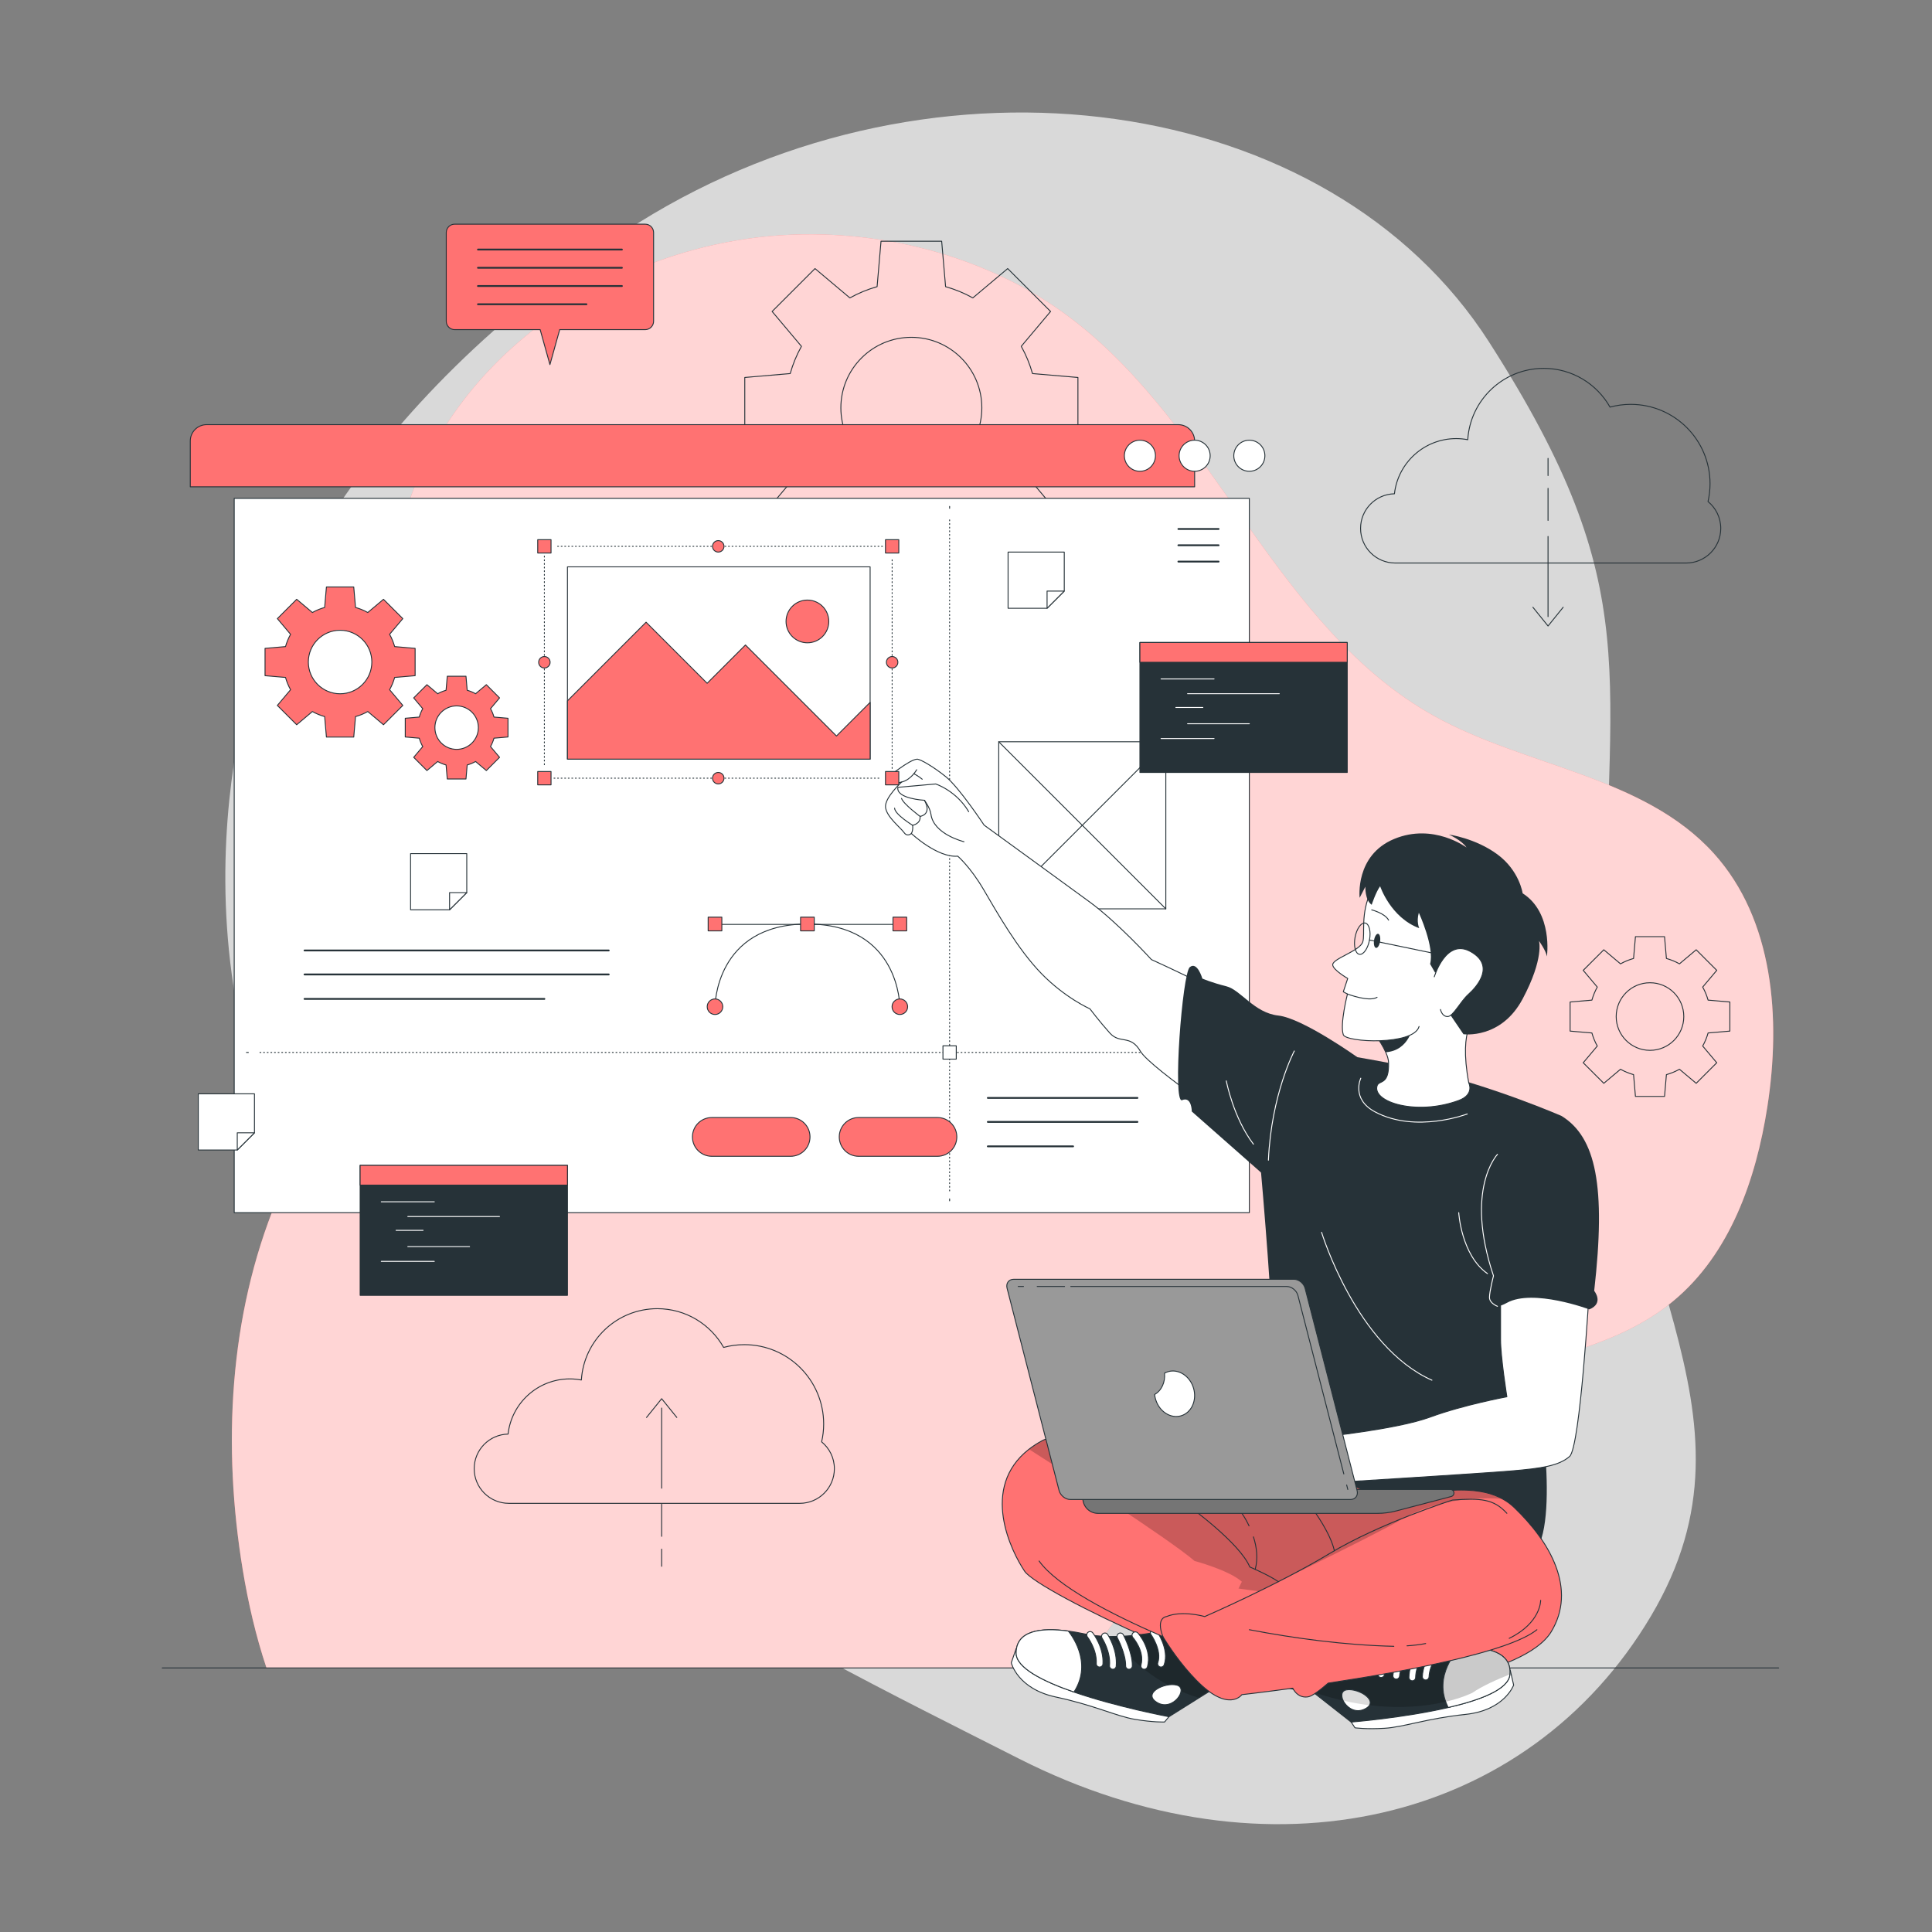 <?xml version="1.0" encoding="UTF-8"?>
<svg xmlns="http://www.w3.org/2000/svg" width="2122" height="2122" viewBox="0 0 2122 2122" fill="none">
  <rect x="0" y="0" width="2122" height="2122" fill="#808080" stroke="none"/>
  <path opacity="0.7" d="M288.299 709.113C288.299 709.113 169.989 1014.63 336.243 1322.38C502.498 1630.14 845.01 1792.63 1119.13 1931.6C1393.25 2070.58 1677.9 2002.9 1813.17 1775.26C1948.44 1547.63 1762.9 1385.12 1762.68 1060.49C1762.46 735.871 1811.26 649.922 1635.51 375.666C1459.77 101.406 1028.37 40.708 702.259 244.119C376.15 447.53 288.299 709.113 288.299 709.113Z" fill="white"></path>
  <path d="M292.713 1831.97H1189.1C1192.74 1826.19 1196.4 1820.44 1200.12 1814.78C1296.55 1668 1450.92 1563.35 1619.54 1514.27C1695.08 1492.28 1776.92 1479.19 1837.62 1429.14C1900.07 1377.64 1928.76 1295.47 1941.18 1215.48C1956.22 1118.62 1948.08 1010.05 1882.34 937.347C1805.13 851.966 1675.79 842.408 1575.2 786.439C1402.09 690.117 1334.97 470.727 1177.48 350.542C1078.04 274.65 943.674 245.231 823.514 261.867C652.952 285.481 492.461 399.797 444.283 567.274C430.914 613.75 425.563 664.148 429.684 717.558C437.391 817.505 458.891 918.737 438.613 1016.9C416.26 1125.09 345.865 1216.44 303.807 1318.6C251.444 1445.78 244.234 1588.54 266.625 1724.24C272.613 1760.53 280.982 1796.93 292.713 1831.97Z" fill="#FF7272"></path>
  <path opacity="0.7" d="M292.713 1831.97H1189.1C1192.74 1826.19 1196.4 1820.44 1200.12 1814.78C1296.55 1668 1450.92 1563.35 1619.54 1514.27C1695.08 1492.28 1776.92 1479.19 1837.62 1429.14C1900.07 1377.64 1928.76 1295.47 1941.18 1215.48C1956.22 1118.62 1948.08 1010.05 1882.34 937.347C1805.13 851.966 1675.79 842.408 1575.2 786.439C1402.09 690.117 1334.97 470.727 1177.48 350.542C1078.04 274.65 943.674 245.231 823.514 261.867C652.952 285.481 492.461 399.797 444.283 567.274C430.914 613.75 425.563 664.148 429.684 717.558C437.391 817.505 458.891 918.737 438.613 1016.9C416.26 1125.09 345.865 1216.44 303.807 1318.6C251.444 1445.78 244.234 1588.54 266.625 1724.24C272.613 1760.53 280.982 1796.93 292.713 1831.97Z" fill="white"></path>
  <path d="M178.214 1831.97H1953.55" stroke="#263238" stroke-miterlimit="10" stroke-linecap="round" stroke-linejoin="round"></path>
  <path d="M1183.93 481.223V414.596L1134.02 410.297C1131.05 399.768 1126.92 389.739 1121.68 380.39L1153.89 342.096L1106.78 294.988L1068.49 327.204C1059.14 321.963 1049.11 317.837 1038.58 314.862L1034.28 264.957H967.658L963.359 314.862C952.829 317.833 942.801 321.963 933.451 327.204L895.158 294.988L848.049 342.096L880.265 380.39C875.024 389.739 870.899 399.768 867.924 410.297L818.019 414.596V481.223L867.924 485.522C870.895 496.051 875.024 506.08 880.265 515.43L848.049 553.723L895.158 600.832L933.451 568.615C942.801 573.857 952.829 577.982 963.359 580.957L967.658 630.862H1034.28L1038.58 580.957C1049.11 577.986 1059.14 573.857 1068.49 568.615L1106.78 600.832L1153.89 553.723L1121.68 515.43C1126.92 506.08 1131.04 496.051 1134.02 485.522L1183.93 481.223ZM1000.97 525.331C958.215 525.331 923.554 490.67 923.554 447.912C923.554 405.153 958.215 370.493 1000.97 370.493C1043.73 370.493 1078.39 405.153 1078.39 447.912C1078.39 490.666 1043.73 525.331 1000.97 525.331Z" stroke="#263238" stroke-miterlimit="10" stroke-linecap="round" stroke-linejoin="round"></path>
  <path d="M1899.99 1132.49V1100.54L1876.06 1098.47C1874.63 1093.42 1872.65 1088.62 1870.14 1084.13L1885.59 1065.77L1863 1043.18L1844.63 1058.63C1840.15 1056.12 1835.34 1054.14 1830.29 1052.72L1828.23 1028.78H1796.28L1794.22 1052.72C1789.17 1054.14 1784.36 1056.12 1779.88 1058.63L1761.52 1043.18L1738.92 1065.77L1754.37 1084.13C1751.86 1088.62 1749.88 1093.43 1748.46 1098.48L1724.52 1100.54V1132.49L1748.46 1134.56C1749.88 1139.61 1751.86 1144.42 1754.37 1148.9L1738.92 1167.26L1761.52 1189.85L1779.88 1174.4C1784.36 1176.92 1789.17 1178.9 1794.22 1180.32L1796.28 1204.25H1828.23L1830.29 1180.32C1835.34 1178.89 1840.15 1176.92 1844.63 1174.4L1863 1189.85L1885.59 1167.26L1870.14 1148.9C1872.65 1144.42 1874.63 1139.6 1876.06 1134.56L1899.99 1132.49ZM1812.26 1153.64C1791.75 1153.64 1775.13 1137.02 1775.13 1116.52C1775.13 1096.01 1791.75 1079.39 1812.26 1079.39C1832.76 1079.39 1849.38 1096.01 1849.38 1116.52C1849.38 1137.02 1832.76 1153.64 1812.26 1153.64Z" stroke="#263238" stroke-miterlimit="10" stroke-linecap="round" stroke-linejoin="round"></path>
  <path d="M1875.97 550.867C1877.42 544.56 1878.21 538.008 1878.21 531.26C1878.21 483.137 1839.2 444.122 1791.08 444.122C1783.21 444.122 1775.59 445.183 1768.34 447.139C1753.99 421.748 1726.76 404.593 1695.52 404.593C1651.11 404.593 1614.81 439.22 1612.1 482.942C1607.99 482.174 1603.78 481.728 1599.45 481.728C1564.33 481.728 1535.42 508.24 1531.58 542.341C1510.96 542.786 1494.37 559.614 1494.37 580.346C1494.37 601.358 1511.4 618.393 1532.42 618.393H1851.93C1872.95 618.393 1889.98 601.358 1889.98 580.346C1889.98 568.454 1884.51 557.844 1875.97 550.867Z" stroke="#263238" stroke-miterlimit="10" stroke-linecap="round" stroke-linejoin="round"></path>
  <path d="M1700.28 589.207V677.262" stroke="#263238" stroke-miterlimit="10" stroke-linecap="round" stroke-linejoin="round"></path>
  <path d="M1700.28 536.378V571.599" stroke="#263238" stroke-miterlimit="10" stroke-linecap="round" stroke-linejoin="round"></path>
  <path d="M1700.28 503.466V522.305" stroke="#263238" stroke-miterlimit="10" stroke-linecap="round" stroke-linejoin="round"></path>
  <path d="M1683.65 666.97L1700.28 687.553L1716.91 666.97" stroke="#263238" stroke-miterlimit="10" stroke-linecap="round" stroke-linejoin="round"></path>
  <path d="M902.423 1583.65C903.875 1577.34 904.664 1570.79 904.664 1564.04C904.664 1515.92 865.653 1476.9 817.526 1476.9C809.658 1476.9 802.036 1477.96 794.783 1479.92C780.434 1454.53 753.208 1437.38 721.964 1437.38C677.559 1437.38 641.256 1472 638.544 1515.72C634.44 1514.96 630.226 1514.51 625.901 1514.51C590.774 1514.51 561.872 1541.02 558.031 1575.12C537.405 1575.57 520.815 1592.4 520.815 1613.13C520.815 1634.14 537.851 1651.18 558.863 1651.18H878.381C899.393 1651.18 916.428 1634.14 916.428 1613.13C916.433 1601.24 910.971 1590.63 902.423 1583.65Z" stroke="#263238" stroke-miterlimit="10" stroke-linecap="round" stroke-linejoin="round"></path>
  <path d="M726.734 1634.59V1546.54" stroke="#263238" stroke-miterlimit="10" stroke-linecap="round" stroke-linejoin="round"></path>
  <path d="M726.734 1687.42V1652.2" stroke="#263238" stroke-miterlimit="10" stroke-linecap="round" stroke-linejoin="round"></path>
  <path d="M726.734 1720.34V1701.5" stroke="#263238" stroke-miterlimit="10" stroke-linecap="round" stroke-linejoin="round"></path>
  <path d="M743.362 1556.84L726.734 1536.25L710.106 1556.84" stroke="#263238" stroke-miterlimit="10" stroke-linecap="round" stroke-linejoin="round"></path>
  <path d="M1312.11 534.697H208.992V484.389C208.992 474.462 217.038 466.411 226.969 466.411H1294.13C1304.06 466.411 1312.11 474.458 1312.11 484.389V534.697Z" fill="#FF7272" stroke="#263238" stroke-miterlimit="10" stroke-linecap="round" stroke-linejoin="round"></path>
  <path d="M1372.2 547.344H257.25V1331.92H1372.2V547.344Z" fill="white" stroke="#263238" stroke-miterlimit="10" stroke-linecap="round" stroke-linejoin="round"></path>
  <path d="M1389.27 500.554C1389.27 509.985 1381.63 517.624 1372.2 517.624C1362.78 517.624 1355.13 509.98 1355.13 500.554C1355.13 491.124 1362.78 483.485 1372.2 483.485C1381.63 483.485 1389.27 491.128 1389.27 500.554Z" fill="white" stroke="#263238" stroke-miterlimit="10" stroke-linecap="round" stroke-linejoin="round"></path>
  <path d="M1329.18 500.554C1329.18 509.985 1321.54 517.624 1312.11 517.624C1302.68 517.624 1295.04 509.98 1295.04 500.554C1295.04 491.124 1302.68 483.485 1312.11 483.485C1321.54 483.485 1329.18 491.128 1329.18 500.554Z" fill="white" stroke="#263238" stroke-miterlimit="10" stroke-linecap="round" stroke-linejoin="round"></path>
  <path d="M1269.08 500.554C1269.08 509.985 1261.44 517.624 1252.01 517.624C1242.59 517.624 1234.94 509.98 1234.94 500.554C1234.94 491.124 1242.59 483.485 1252.01 483.485C1261.44 483.485 1269.08 491.128 1269.08 500.554Z" fill="white" stroke="#263238" stroke-miterlimit="10" stroke-linecap="round" stroke-linejoin="round"></path>
  <path d="M1338.43 580.991H1294.27" stroke="#263238" stroke-width="2" stroke-miterlimit="10" stroke-linecap="round" stroke-linejoin="round"></path>
  <path d="M1338.43 598.901H1294.27" stroke="#263238" stroke-width="2" stroke-miterlimit="10" stroke-linecap="round" stroke-linejoin="round"></path>
  <path d="M1338.43 616.806H1294.27" stroke="#263238" stroke-width="2" stroke-miterlimit="10" stroke-linecap="round" stroke-linejoin="round"></path>
  <path d="M334.482 1043.93H668.591" stroke="#263238" stroke-width="2" stroke-miterlimit="10" stroke-linecap="round" stroke-linejoin="round"></path>
  <path d="M334.482 1070.28H668.591" stroke="#263238" stroke-width="2" stroke-miterlimit="10" stroke-linecap="round" stroke-linejoin="round"></path>
  <path d="M334.482 1097.13H597.916" stroke="#263238" stroke-width="2" stroke-miterlimit="10" stroke-linecap="round" stroke-linejoin="round"></path>
  <path d="M1043 556.193V558.315" stroke="#263238" stroke-linecap="round" stroke-linejoin="round"></path>
  <path d="M1043 571.026V1310.46" stroke="#263238" stroke-linecap="round" stroke-linejoin="round" stroke-dasharray="1 3"></path>
  <path d="M1043 1316.81V1318.93" stroke="#263238" stroke-linecap="round" stroke-linejoin="round"></path>
  <path d="M270.683 1155.97H272.805" stroke="#263238" stroke-linecap="round" stroke-linejoin="round"></path>
  <path d="M285.516 1155.97H1346.66" stroke="#263238" stroke-linecap="round" stroke-linejoin="round" stroke-dasharray="1 2.99"></path>
  <path d="M1353.01 1155.97H1355.13" stroke="#263238" stroke-linecap="round" stroke-linejoin="round"></path>
  <path d="M1050.31 1148.66H1035.69V1163.28H1050.31V1148.66Z" fill="white" stroke="#263238" stroke-miterlimit="10" stroke-linecap="round" stroke-linejoin="round"></path>
  <path d="M708.634 246.211H499.387C494.286 246.211 490.152 250.345 490.152 255.446V352.825C490.152 357.926 494.286 362.06 499.387 362.06H593.29L604.01 400.443L614.731 362.06H708.634C713.735 362.06 717.868 357.926 717.868 352.825V255.446C717.868 250.349 713.735 246.211 708.634 246.211Z" fill="#FF7272" stroke="#263238" stroke-miterlimit="10" stroke-linecap="round" stroke-linejoin="round"></path>
  <path d="M524.97 274.094H683.055" stroke="#263238" stroke-width="2" stroke-miterlimit="10" stroke-linecap="round" stroke-linejoin="round"></path>
  <path d="M524.97 294.122H683.055" stroke="#263238" stroke-width="2" stroke-miterlimit="10" stroke-linecap="round" stroke-linejoin="round"></path>
  <path d="M524.97 314.149H683.055" stroke="#263238" stroke-width="2" stroke-miterlimit="10" stroke-linecap="round" stroke-linejoin="round"></path>
  <path d="M524.97 334.181H644.112" stroke="#263238" stroke-width="2" stroke-miterlimit="10" stroke-linecap="round" stroke-linejoin="round"></path>
  <path d="M623.261 1279.96H395.549V1422.69H623.261V1279.96Z" fill="#263238" stroke="#263238" stroke-miterlimit="10" stroke-linecap="round" stroke-linejoin="round"></path>
  <path d="M623.261 1279.96H395.549V1301.66H623.261V1279.96Z" fill="#FF7272" stroke="#263238" stroke-miterlimit="10" stroke-linecap="round" stroke-linejoin="round"></path>
  <path d="M418.79 1319.96H476.992" stroke="white" stroke-miterlimit="10" stroke-linecap="round" stroke-linejoin="round"></path>
  <path d="M447.891 1336.19H548.626" stroke="white" stroke-miterlimit="10" stroke-linecap="round" stroke-linejoin="round"></path>
  <path d="M435.019 1351.33H464.68" stroke="white" stroke-miterlimit="10" stroke-linecap="round" stroke-linejoin="round"></path>
  <path d="M447.891 1369.2H515.739" stroke="white" stroke-miterlimit="10" stroke-linecap="round" stroke-linejoin="round"></path>
  <path d="M418.79 1385.43H476.992" stroke="white" stroke-miterlimit="10" stroke-linecap="round" stroke-linejoin="round"></path>
  <path d="M984.574 1015.31H789.07" stroke="#263238" stroke-miterlimit="10" stroke-linecap="round" stroke-linejoin="round"></path>
  <path d="M988.335 1105.71C988.335 1105.71 988.335 1014.88 886.822 1014.88C785.31 1014.88 785.31 1105.71 785.31 1105.71" stroke="#263238" stroke-miterlimit="10" stroke-linecap="round" stroke-linejoin="round"></path>
  <path d="M988.334 1114.27C993.057 1114.27 996.886 1110.44 996.886 1105.71C996.886 1100.99 993.057 1097.16 988.334 1097.16C983.611 1097.16 979.783 1100.99 979.783 1105.71C979.783 1110.44 983.611 1114.27 988.334 1114.27Z" fill="#FF7272" stroke="#263238" stroke-miterlimit="10" stroke-linecap="round" stroke-linejoin="round"></path>
  <path d="M776.758 1105.71C776.758 1100.99 780.586 1097.16 785.31 1097.16C790.034 1097.16 793.862 1100.99 793.862 1105.71C793.862 1110.44 790.034 1114.27 785.31 1114.27C780.586 1114.27 776.758 1110.44 776.758 1105.71Z" fill="#FF7272" stroke="#263238" stroke-miterlimit="10" stroke-linecap="round" stroke-linejoin="round"></path>
  <path d="M980.815 1022.39H995.852V1007.36H980.815V1022.39Z" fill="#FF7272" stroke="#263238" stroke-miterlimit="10" stroke-linecap="round" stroke-linejoin="round"></path>
  <path d="M879.301 1022.39H894.341V1007.36H879.301V1022.39Z" fill="#FF7272" stroke="#263238" stroke-miterlimit="10" stroke-linecap="round" stroke-linejoin="round"></path>
  <path d="M777.795 1022.39H792.832V1007.36H777.795V1022.39Z" fill="#FF7272" stroke="#263238" stroke-miterlimit="10" stroke-linecap="round" stroke-linejoin="round"></path>
  <path d="M455.95 742.127V712.113L433.465 710.178C432.128 705.433 430.265 700.918 427.906 696.708L442.42 679.456L421.196 658.232L403.944 672.746C399.734 670.386 395.214 668.528 390.473 667.187L388.534 644.702H358.52L356.581 667.187C351.836 668.523 347.321 670.382 343.11 672.746L325.859 658.232L304.634 679.456L319.149 696.708C316.789 700.918 314.93 705.438 313.589 710.182L291.104 712.118V742.131L313.589 744.071C314.926 748.816 316.789 753.331 319.149 757.546L304.634 774.797L325.859 796.022L343.11 781.507C347.321 783.867 351.84 785.726 356.581 787.067L358.52 809.551H388.534L390.473 787.067C395.218 785.73 399.734 783.867 403.948 781.507L421.2 796.022L442.424 774.797L427.91 757.546C430.269 753.335 432.128 748.816 433.469 744.075L455.95 742.127ZM373.531 761.997C354.268 761.997 338.654 746.384 338.654 727.12C338.654 707.857 354.268 692.243 373.531 692.243C392.795 692.243 408.409 707.857 408.409 727.12C408.409 746.384 392.791 761.997 373.531 761.997Z" fill="#FF7272" stroke="#263238" stroke-miterlimit="10" stroke-linecap="round" stroke-linejoin="round"></path>
  <path d="M557.955 809.45V788.904L542.566 787.576C541.649 784.329 540.376 781.236 538.759 778.354L548.694 766.547L534.167 752.02L522.36 761.955C519.479 760.338 516.385 759.065 513.138 758.148L511.81 742.76H491.264L489.936 758.148C486.689 759.065 483.596 760.338 480.714 761.955L468.903 752.02L454.376 766.547L464.311 778.354C462.694 781.236 461.421 784.329 460.504 787.576L445.115 788.904V809.45L460.504 810.778C461.421 814.025 462.694 817.119 464.311 820L454.376 831.807L468.903 846.334L480.71 836.399C483.591 838.016 486.685 839.289 489.932 840.206L491.26 855.595H511.805L513.134 840.206C516.38 839.289 519.474 838.016 522.356 836.399L534.163 846.334L548.69 831.807L538.755 819.996C540.372 817.114 541.645 814.02 542.562 810.774L557.955 809.45ZM501.539 823.052C488.353 823.052 477.667 812.361 477.667 799.179C477.667 785.993 488.357 775.307 501.539 775.307C514.725 775.307 525.412 785.997 525.412 799.179C525.412 812.365 514.725 823.052 501.539 823.052Z" fill="#FF7272" stroke="#263238" stroke-miterlimit="10" stroke-linecap="round" stroke-linejoin="round"></path>
  <path d="M1084.96 1205.88H1249.31" stroke="#263238" stroke-width="2" stroke-miterlimit="10" stroke-linecap="round" stroke-linejoin="round"></path>
  <path d="M1084.96 1232.23H1249.31" stroke="#263238" stroke-width="2" stroke-miterlimit="10" stroke-linecap="round" stroke-linejoin="round"></path>
  <path d="M1084.96 1259.09H1178.63" stroke="#263238" stroke-width="2" stroke-miterlimit="10" stroke-linecap="round" stroke-linejoin="round"></path>
  <path d="M868.374 1270.01H781.843C770.083 1270.01 760.546 1260.48 760.546 1248.72C760.546 1236.96 770.078 1227.42 781.843 1227.42H868.374C880.134 1227.42 889.67 1236.95 889.67 1248.72C889.67 1260.48 880.134 1270.01 868.374 1270.01Z" fill="#FF7272" stroke="#263238" stroke-miterlimit="10" stroke-linecap="round" stroke-linejoin="round"></path>
  <path d="M1029.62 1270.01H943.089C931.329 1270.01 921.793 1260.48 921.793 1248.72C921.793 1236.96 931.329 1227.42 943.089 1227.42H1029.62C1041.38 1227.42 1050.92 1236.95 1050.92 1248.72C1050.91 1260.48 1041.38 1270.01 1029.62 1270.01Z" fill="#FF7272" stroke="#263238" stroke-miterlimit="10" stroke-linecap="round" stroke-linejoin="round"></path>
  <path d="M1280.47 814.704H1096.96V998.218H1280.47V814.704Z" fill="white" stroke="#263238" stroke-miterlimit="10" stroke-linecap="round" stroke-linejoin="round"></path>
  <path d="M1096.96 814.704L1280.47 998.218" stroke="#263238" stroke-miterlimit="10" stroke-linecap="round" stroke-linejoin="round"></path>
  <path d="M1280.47 814.704L1096.96 998.218" stroke="#263238" stroke-miterlimit="10" stroke-linecap="round" stroke-linejoin="round"></path>
  <path d="M1479.73 705.697H1252.01V848.418H1479.73V705.697Z" fill="#263238" stroke="#263238" stroke-miterlimit="10" stroke-linecap="round" stroke-linejoin="round"></path>
  <path d="M1479.73 705.697H1252.01V727.396H1479.73V705.697Z" fill="#FF7272" stroke="#263238" stroke-miterlimit="10" stroke-linecap="round" stroke-linejoin="round"></path>
  <path d="M1275.25 745.684H1333.46" stroke="white" stroke-miterlimit="10" stroke-linecap="round" stroke-linejoin="round"></path>
  <path d="M1304.36 761.913H1405.09" stroke="white" stroke-miterlimit="10" stroke-linecap="round" stroke-linejoin="round"></path>
  <path d="M1291.48 777.055H1321.14" stroke="white" stroke-miterlimit="10" stroke-linecap="round" stroke-linejoin="round"></path>
  <path d="M1304.36 794.935H1372.2" stroke="white" stroke-miterlimit="10" stroke-linecap="round" stroke-linejoin="round"></path>
  <path d="M1275.25 811.164H1333.46" stroke="white" stroke-miterlimit="10" stroke-linecap="round" stroke-linejoin="round"></path>
  <path d="M1168.93 606.383V649.205L1150.04 668.091H1107.22V606.383H1168.93Z" fill="white" stroke="#263238" stroke-miterlimit="10" stroke-linecap="round" stroke-linejoin="round"></path>
  <path d="M1168.93 649.205L1150.04 668.091V649.205H1168.93Z" fill="white" stroke="#263238" stroke-miterlimit="10" stroke-linecap="round" stroke-linejoin="round"></path>
  <path d="M512.667 937.563V980.385L493.781 999.271H450.959V937.563H512.667Z" fill="white" stroke="#263238" stroke-miterlimit="10" stroke-linecap="round" stroke-linejoin="round"></path>
  <path d="M512.667 980.385L493.781 999.271V980.385H512.667Z" fill="white" stroke="#263238" stroke-miterlimit="10" stroke-linecap="round" stroke-linejoin="round"></path>
  <path d="M279.489 1201.38V1244.2L260.603 1263.09H217.781V1201.38H279.489Z" fill="white" stroke="#263238" stroke-miterlimit="10" stroke-linecap="round" stroke-linejoin="round"></path>
  <path d="M279.489 1244.2L260.603 1263.09V1244.2H279.489Z" fill="white" stroke="#263238" stroke-miterlimit="10" stroke-linecap="round" stroke-linejoin="round"></path>
  <path d="M1051.95 940.364C1029.52 942.283 1000.97 915.456 1000.97 915.456C1000.97 915.456 996.606 919.679 992.96 914.434C989.314 909.188 973.489 897.025 972.597 886.487C971.706 875.953 990.401 858.888 990.401 858.888C975.98 862.822 974.46 854.373 974.46 854.373C974.46 854.373 998.698 834.358 1007.17 833.823C1010.5 833.611 1024.95 841.916 1038.91 853.142C1053.5 864.885 1080.9 906.272 1080.9 906.272C1080.9 906.272 1173.65 973.62 1197.09 990.864C1228.01 1013.62 1264.67 1053.96 1264.67 1053.96C1264.67 1053.96 1387.83 1109.46 1421.6 1139.97L1375.71 1248.72C1375.71 1248.72 1263.78 1173.73 1252.59 1154.69C1241.4 1135.67 1230.2 1147.12 1219.01 1134.68C1207.82 1122.24 1197.09 1108.03 1197.09 1108.03C1197.09 1108.03 1170 1096.17 1143.82 1069.3C1117.64 1042.44 1094.6 1001.35 1080.14 976.727C1065.66 952.103 1051.95 940.364 1051.95 940.364Z" fill="white" stroke="#263238" stroke-miterlimit="10" stroke-linecap="round" stroke-linejoin="round"></path>
  <path d="M1058.79 924.496C1058.79 924.496 1025.41 916.411 1022.51 894.376C1021.57 887.217 1015.35 878.975 1015.35 878.975C1015.35 878.975 984.171 877.434 986.153 864.745L1027.72 861.074C1027.72 861.074 1050.51 868.522 1063.95 891.529" fill="white"></path>
  <path d="M1058.79 924.496C1058.79 924.496 1025.41 916.411 1022.51 894.376C1021.57 887.217 1015.35 878.975 1015.35 878.975C1015.35 878.975 984.171 877.434 986.153 864.745L1027.72 861.074C1027.72 861.074 1050.51 868.522 1063.95 891.529" stroke="#263238" stroke-miterlimit="10" stroke-linecap="round" stroke-linejoin="round"></path>
  <path d="M1000.97 915.456C1000.97 915.456 1003.07 912.532 1002.38 906.459C1002.38 906.459 1011.54 904.8 1010.52 896.677C1010.52 896.677 1024.12 895.004 1015.34 878.975" stroke="#263238" stroke-miterlimit="10" stroke-linecap="round" stroke-linejoin="round"></path>
  <path d="M1010.52 896.677C1010.52 896.677 992.264 883.117 990.189 876.946" stroke="#263238" stroke-miterlimit="10" stroke-linecap="round" stroke-linejoin="round"></path>
  <path d="M1002.38 906.459C1002.38 906.459 982.91 894.61 982.566 887.654" stroke="#263238" stroke-miterlimit="10" stroke-linecap="round" stroke-linejoin="round"></path>
  <path d="M1006.83 845.43C1006.83 845.43 1000.64 856.562 990.397 858.888" stroke="#263238" stroke-miterlimit="10" stroke-linecap="round" stroke-linejoin="round"></path>
  <path d="M1003.75 849.793C1003.75 849.793 1008.7 852.289 1012.92 855.854" stroke="#263238" stroke-miterlimit="10" stroke-linecap="round" stroke-linejoin="round"></path>
  <path d="M1715.06 1225.67C1715.06 1225.67 1641.49 1193.65 1566.94 1176.19C1492.39 1158.72 1371.89 1143.16 1371.89 1143.16C1371.89 1143.16 1405.07 1481.83 1396.33 1502.21C1387.6 1522.59 1335.12 1590.99 1335.12 1590.99C1335.12 1590.99 1619.01 1701.68 1668.5 1711.1C1717.98 1720.53 1692.17 1548.78 1692.17 1548.78C1692.17 1548.78 1744.17 1330.46 1715.06 1225.67Z" fill="#263238"></path>
  <path d="M1613.19 1189.3C1613.19 1189.3 1619.93 1202.16 1602.19 1208.69C1556.23 1225.67 1507.26 1210.69 1512.48 1192.69C1514.47 1185.82 1525.85 1192.69 1525.12 1167.02C1525.04 1163.71 1523.85 1159.84 1522.03 1155.73C1519.22 1149.36 1514.81 1142.4 1510.35 1136.16C1502.59 1125.3 1494.61 1116.51 1494.61 1116.51C1494.61 1116.51 1567.56 1069.96 1621.67 1116.51C1621.67 1116.51 1601.56 1126.7 1613.19 1189.3Z" fill="white" stroke="#263238" stroke-miterlimit="10" stroke-linecap="round" stroke-linejoin="round"></path>
  <path d="M1703.58 1792.5C1674.85 1839.31 1529.07 1861.29 1449.5 1859.21C1369.96 1857.17 1140.96 1748.74 1125.42 1725.78C1111.04 1704.52 1075.68 1634.24 1130.18 1591.75C1134.51 1588.4 1139.34 1585.22 1144.86 1582.25C1182.17 1562.05 1430.27 1625.75 1430.27 1625.75C1430.27 1625.75 1445.63 1616.03 1451.28 1616.75C1468.59 1618.96 1480.86 1632.96 1515.96 1642.94C1540.44 1649.94 1607.29 1623.03 1649.98 1646.16C1654.65 1648.67 1658.98 1651.76 1662.97 1655.58C1702.86 1693.7 1732.27 1745.68 1703.58 1792.5Z" fill="#FF7272"></path>
  <mask id="mask0_92_1739" style="mask-type:luminance" maskUnits="userSpaceOnUse" x="1100" y="1578" width="616" height="282">
    <path d="M1703.58 1792.5C1674.85 1839.31 1529.07 1861.29 1449.5 1859.21C1369.96 1857.17 1140.96 1748.74 1125.42 1725.78C1111.04 1704.52 1075.68 1634.24 1130.18 1591.75C1134.51 1588.4 1139.34 1585.22 1144.86 1582.25C1182.17 1562.05 1430.27 1625.75 1430.27 1625.75C1430.27 1625.75 1445.63 1616.03 1451.28 1616.75C1468.59 1618.96 1480.86 1632.96 1515.96 1642.94C1540.44 1649.94 1607.29 1623.03 1649.98 1646.16C1654.65 1648.67 1658.98 1651.76 1662.97 1655.58C1702.86 1693.7 1732.27 1745.68 1703.58 1792.5Z" fill="white"></path>
  </mask>
  <g mask="url(#mask0_92_1739)">
    <path opacity="0.3" d="M1649.98 1646.16C1606.23 1643.23 1567.22 1652.4 1539.98 1668.49C1507.68 1687.58 1355.15 1761.05 1355.15 1761.05C1355.49 1753.15 1363.98 1737.24 1363.98 1737.24C1349.63 1724.46 1312.12 1714.53 1312.12 1714.53C1283.05 1689.71 1167.69 1615.65 1130.18 1591.75C1134.51 1588.4 1139.34 1585.22 1144.86 1582.25C1182.17 1562.05 1430.27 1625.75 1430.27 1625.75C1430.27 1625.75 1445.63 1616.03 1451.28 1616.75C1468.59 1618.96 1480.86 1632.96 1515.96 1642.94C1540.44 1649.94 1607.29 1623.03 1649.98 1646.16Z" fill="black" fill-opacity="0.7"></path>
  </g>
  <path d="M1703.58 1792.5C1674.85 1839.31 1529.07 1861.29 1449.5 1859.21C1369.96 1857.17 1140.96 1748.74 1125.42 1725.78C1111.04 1704.52 1075.68 1634.24 1130.18 1591.75C1134.51 1588.4 1139.34 1585.22 1144.86 1582.25C1182.17 1562.05 1430.27 1625.75 1430.27 1625.75C1430.27 1625.75 1445.63 1616.03 1451.28 1616.75C1468.59 1618.96 1480.86 1632.96 1515.96 1642.94C1540.44 1649.94 1607.29 1623.03 1649.98 1646.16C1654.65 1648.67 1658.98 1651.76 1662.97 1655.58C1702.86 1693.7 1732.27 1745.68 1703.58 1792.5Z" stroke="#263238" stroke-miterlimit="10" stroke-linecap="round" stroke-linejoin="round"></path>
  <path d="M1658.83 1834.75L1662.5 1850.75C1662.5 1850.75 1652.74 1878.45 1609.82 1882.97C1566.9 1887.49 1541.51 1897 1520.88 1898.24C1500.26 1899.48 1488.25 1897.72 1488.25 1897.72L1484.04 1891.42L1658.83 1834.75Z" fill="white" stroke="#263238" stroke-miterlimit="10" stroke-linecap="round" stroke-linejoin="round"></path>
  <path d="M1409.7 1833.06L1484.03 1891.41C1484.03 1891.41 1541.67 1886.84 1590.63 1875.48L1590.64 1875.44C1625.87 1867.29 1656.62 1855.59 1658.32 1839.56C1660.89 1815.19 1634.85 1808.52 1603.89 1809.47C1598.11 1809.6 1592.18 1810.05 1586.19 1810.67C1536.65 1815.98 1473.69 1788.62 1473.69 1788.62L1409.7 1833.06Z" fill="#263238"></path>
  <mask id="mask1_92_1739" style="mask-type:luminance" maskUnits="userSpaceOnUse" x="1409" y="1788" width="250" height="104">
    <path d="M1409.7 1833.06L1484.03 1891.41C1484.03 1891.41 1541.67 1886.84 1590.63 1875.48L1590.64 1875.44C1625.87 1867.29 1656.62 1855.59 1658.32 1839.56C1660.89 1815.19 1634.85 1808.52 1603.89 1809.47C1598.11 1809.6 1592.18 1810.05 1586.19 1810.67C1536.65 1815.98 1473.69 1788.62 1473.69 1788.62L1409.7 1833.06Z" fill="white"></path>
  </mask>
  <g mask="url(#mask1_92_1739)">
    <path opacity="0.3" d="M1658.34 1839.02C1644.99 1844.29 1628.4 1851.61 1616.99 1859.37C1616.99 1859.37 1547.94 1894.91 1441.83 1858.3L1409.68 1833.06L1473.7 1788.62C1473.7 1788.62 1536.64 1815.99 1586.2 1810.66C1592.2 1810.04 1598.12 1809.59 1603.9 1809.48C1634.61 1808.53 1660.48 1815.07 1658.34 1839.02Z" fill="black" fill-opacity="0.7"></path>
  </g>
  <path d="M1409.7 1833.06L1484.03 1891.41C1484.03 1891.41 1541.67 1886.84 1590.63 1875.48L1590.64 1875.44C1625.87 1867.29 1656.62 1855.59 1658.32 1839.56C1660.89 1815.19 1634.85 1808.52 1603.89 1809.47C1598.11 1809.6 1592.18 1810.05 1586.19 1810.67C1536.65 1815.98 1473.69 1788.62 1473.69 1788.62L1409.7 1833.06Z" stroke="#263238" stroke-miterlimit="10" stroke-linecap="round" stroke-linejoin="round"></path>
  <path d="M1479 1856.06C1465.59 1858.24 1480.32 1885.66 1498.49 1877.33C1516.66 1869 1492.4 1853.87 1479 1856.06Z" fill="white"></path>
  <mask id="mask2_92_1739" style="mask-type:luminance" maskUnits="userSpaceOnUse" x="1473" y="1855" width="32" height="24">
    <path d="M1479 1856.06C1465.59 1858.24 1480.32 1885.66 1498.49 1877.33C1516.66 1869 1492.4 1853.87 1479 1856.06Z" fill="white"></path>
  </mask>
  <g mask="url(#mask2_92_1739)">
    <path opacity="0.2" d="M1504.15 1872.91C1495 1871.8 1485.35 1870.15 1475.27 1867.86C1472.7 1862.49 1473.29 1856.97 1478.99 1856.05C1490.25 1854.22 1509.16 1864.59 1504.15 1872.91Z" fill="black" fill-opacity="0.7"></path>
  </g>
  <path d="M1479 1856.06C1465.59 1858.24 1480.32 1885.66 1498.49 1877.33C1516.66 1869 1492.4 1853.87 1479 1856.06Z" stroke="#263238" stroke-miterlimit="10" stroke-linecap="round" stroke-linejoin="round"></path>
  <path d="M1590.64 1875.44C1625.87 1867.29 1656.62 1855.59 1658.32 1839.56C1660.89 1815.19 1634.85 1808.52 1603.89 1809.47C1602.54 1810.77 1572.54 1839.79 1590.64 1875.44Z" fill="white"></path>
  <mask id="mask3_92_1739" style="mask-type:luminance" maskUnits="userSpaceOnUse" x="1584" y="1809" width="75" height="67">
    <path d="M1590.64 1875.44C1625.87 1867.29 1656.62 1855.59 1658.32 1839.56C1660.89 1815.19 1634.85 1808.52 1603.89 1809.47C1602.54 1810.77 1572.54 1839.79 1590.64 1875.44Z" fill="white"></path>
  </mask>
  <g mask="url(#mask3_92_1739)">
    <path opacity="0.3" d="M1658.34 1839.02C1644.99 1844.29 1628.4 1851.61 1616.99 1859.37C1616.99 1859.37 1606.69 1864.66 1587.93 1869.08C1576.04 1836.41 1602.61 1810.7 1603.89 1809.48C1634.62 1808.53 1660.48 1815.07 1658.34 1839.02Z" fill="black" fill-opacity="0.7"></path>
  </g>
  <path d="M1590.64 1875.44C1625.87 1867.29 1656.62 1855.59 1658.32 1839.56C1660.89 1815.19 1634.85 1808.52 1603.89 1809.47C1602.54 1810.77 1572.54 1839.79 1590.64 1875.44Z" stroke="#263238" stroke-miterlimit="10" stroke-linecap="round" stroke-linejoin="round"></path>
  <path d="M1565.51 1845.18C1565.59 1845.19 1565.66 1845.19 1565.73 1845.19C1567.76 1845.29 1569.48 1843.73 1569.58 1841.7C1570.32 1826.35 1582.13 1813.84 1582.25 1813.72C1583.66 1812.25 1583.61 1809.93 1582.14 1808.52C1580.68 1807.12 1578.36 1807.16 1576.95 1808.62C1576.38 1809.2 1563.1 1823.18 1562.23 1841.34C1562.14 1843.3 1563.59 1844.97 1565.51 1845.18Z" fill="white" stroke="#263238" stroke-miterlimit="10" stroke-linecap="round" stroke-linejoin="round"></path>
  <path d="M1550.78 1846.06C1550.88 1846.07 1551 1846.08 1551.1 1846.08C1553.13 1846.12 1554.81 1844.5 1554.85 1842.47C1555.16 1826.97 1566 1813.52 1566.11 1813.38C1567.39 1811.81 1567.16 1809.5 1565.59 1808.21C1564.02 1806.93 1561.72 1807.15 1560.42 1808.72C1559.91 1809.34 1547.85 1824.22 1547.49 1842.33C1547.46 1844.25 1548.91 1845.86 1550.78 1846.06Z" fill="white" stroke="#263238" stroke-miterlimit="10" stroke-linecap="round" stroke-linejoin="round"></path>
  <path d="M1533.17 1844.2C1533.2 1844.2 1533.22 1844.2 1533.24 1844.21C1535.26 1844.39 1537.05 1842.89 1537.23 1840.86C1538.36 1827.97 1549.33 1811.49 1549.44 1811.32C1550.57 1809.63 1550.12 1807.35 1548.43 1806.22C1546.75 1805.08 1544.46 1805.54 1543.33 1807.22C1542.83 1807.96 1531.2 1825.43 1529.9 1840.22C1529.72 1842.22 1531.18 1843.99 1533.17 1844.2Z" fill="white" stroke="#263238" stroke-miterlimit="10" stroke-linecap="round" stroke-linejoin="round"></path>
  <path d="M1516.53 1842.44C1516.86 1842.48 1517.19 1842.47 1517.53 1842.41C1519.53 1842.08 1520.88 1840.18 1520.55 1838.18C1517.93 1822.55 1532.45 1809.17 1532.6 1809.03C1534.1 1807.67 1534.21 1805.35 1532.86 1803.84C1531.5 1802.33 1529.17 1802.21 1527.67 1803.57C1526.94 1804.22 1510 1819.75 1513.29 1839.39C1513.57 1841.06 1514.93 1842.27 1516.53 1842.44Z" fill="white" stroke="#263238" stroke-miterlimit="10" stroke-linecap="round" stroke-linejoin="round"></path>
  <path d="M1498.45 1838.09C1498.85 1838.14 1499.26 1838.11 1499.66 1838.02C1501.65 1837.56 1502.88 1835.59 1502.42 1833.61C1499.22 1819.68 1512.96 1803.93 1513.1 1803.78C1514.44 1802.26 1514.3 1799.94 1512.78 1798.59C1511.26 1797.24 1508.94 1797.38 1507.59 1798.9C1506.92 1799.65 1491.2 1817.61 1495.26 1835.26C1495.62 1836.83 1496.94 1837.93 1498.45 1838.09Z" fill="white" stroke="#263238" stroke-miterlimit="10" stroke-linecap="round" stroke-linejoin="round"></path>
  <path d="M1116.05 1810.82L1110.72 1826.34C1110.72 1826.34 1117.51 1854.92 1159.72 1863.91C1201.93 1872.92 1226.19 1885.04 1246.56 1888.44C1266.94 1891.84 1279.07 1891.35 1279.07 1891.35L1283.92 1885.53L1116.05 1810.82Z" fill="white" stroke="#263238" stroke-miterlimit="10" stroke-linecap="round" stroke-linejoin="round"></path>
  <path d="M1363.98 1835.31L1283.93 1885.53C1283.93 1885.53 1227.09 1874.93 1179.59 1858.49V1858.45C1145.41 1846.64 1116.05 1831.77 1116.05 1815.66C1116.05 1791.16 1142.65 1787.26 1173.33 1791.45C1179.07 1792.19 1184.92 1793.26 1190.81 1794.51C1239.52 1804.99 1305.01 1784.39 1305.01 1784.39L1363.98 1835.31Z" fill="#263238"></path>
  <mask id="mask4_92_1739" style="mask-type:luminance" maskUnits="userSpaceOnUse" x="1116" y="1784" width="248" height="102">
    <path d="M1363.98 1835.31L1283.93 1885.53C1283.93 1885.53 1227.09 1874.93 1179.59 1858.49V1858.45C1145.41 1846.64 1116.05 1831.77 1116.05 1815.66C1116.05 1791.16 1142.65 1787.26 1173.33 1791.45C1179.07 1792.19 1184.92 1793.26 1190.81 1794.51C1239.52 1804.99 1305.01 1784.39 1305.01 1784.39L1363.98 1835.31Z" fill="white"></path>
  </mask>
  <g mask="url(#mask4_92_1739)">
    <path opacity="0.3" d="M1363.98 1835.31L1316.89 1864.85C1269.61 1850.61 1238.86 1820.48 1221.27 1797.49C1263.03 1797.6 1305.01 1784.39 1305.01 1784.39L1363.98 1835.31Z" fill="black" fill-opacity="0.7"></path>
  </g>
  <path d="M1363.98 1835.31L1283.93 1885.53C1283.93 1885.53 1227.09 1874.93 1179.59 1858.49V1858.45C1145.41 1846.64 1116.05 1831.77 1116.05 1815.66C1116.05 1791.16 1142.65 1787.26 1173.33 1791.45C1179.07 1792.19 1184.92 1793.26 1190.81 1794.51C1239.52 1804.99 1305.01 1784.39 1305.01 1784.39L1363.98 1835.31Z" stroke="#263238" stroke-miterlimit="10" stroke-linecap="round" stroke-linejoin="round"></path>
  <path d="M1179.59 1858.45C1145.41 1846.64 1116.05 1831.77 1116.05 1815.66C1116.05 1791.16 1142.65 1787.26 1173.33 1791.45C1174.55 1792.89 1201.33 1824.89 1179.59 1858.45Z" fill="white" stroke="#263238" stroke-miterlimit="10" stroke-linecap="round" stroke-linejoin="round"></path>
  <path d="M1207.75 1830.99C1207.68 1830.99 1207.61 1830.99 1207.54 1830.98C1205.51 1830.87 1203.96 1829.13 1204.08 1827.11C1204.96 1811.76 1194.52 1798.09 1194.41 1797.95C1193.17 1796.35 1193.46 1794.04 1195.07 1792.79C1196.67 1791.55 1198.98 1791.84 1200.22 1793.43C1200.72 1794.08 1212.46 1809.37 1211.42 1827.52C1211.31 1829.48 1209.69 1830.99 1207.75 1830.99Z" fill="white" stroke="#263238" stroke-miterlimit="10" stroke-linecap="round" stroke-linejoin="round"></path>
  <path d="M1222.31 1833.42C1222.2 1833.42 1222.1 1833.41 1222 1833.4C1219.97 1833.23 1218.47 1831.45 1218.64 1829.43C1219.97 1813.98 1210.6 1799.46 1210.5 1799.32C1209.39 1797.62 1209.86 1795.34 1211.56 1794.22C1213.26 1793.11 1215.52 1793.57 1216.65 1795.27C1217.09 1795.94 1227.53 1812.01 1225.98 1830.05C1225.81 1831.97 1224.2 1833.42 1222.31 1833.42Z" fill="white" stroke="#263238" stroke-miterlimit="10" stroke-linecap="round" stroke-linejoin="round"></path>
  <path d="M1240.02 1833.42C1240 1833.42 1239.97 1833.42 1239.95 1833.42C1237.92 1833.38 1236.3 1831.7 1236.34 1829.67C1236.57 1816.73 1227.39 1799.19 1227.3 1799.01C1226.35 1797.22 1227.04 1794.99 1228.83 1794.04C1230.62 1793.09 1232.86 1793.78 1233.8 1795.57C1234.22 1796.36 1243.95 1814.96 1243.7 1829.8C1243.66 1831.81 1242.02 1833.42 1240.02 1833.42Z" fill="white" stroke="#263238" stroke-miterlimit="10" stroke-linecap="round" stroke-linejoin="round"></path>
  <path d="M1256.75 1833.42C1256.43 1833.42 1256.1 1833.37 1255.77 1833.29C1253.81 1832.74 1252.66 1830.71 1253.2 1828.75C1257.45 1813.49 1244.41 1798.65 1244.28 1798.51C1242.93 1796.99 1243.06 1794.67 1244.57 1793.32C1246.08 1791.96 1248.4 1792.08 1249.76 1793.59C1250.41 1794.32 1265.62 1811.54 1260.29 1830.72C1259.84 1832.35 1258.36 1833.42 1256.75 1833.42Z" fill="white" stroke="#263238" stroke-miterlimit="10" stroke-linecap="round" stroke-linejoin="round"></path>
  <path d="M1275.19 1830.99C1274.79 1830.99 1274.38 1830.93 1273.99 1830.79C1272.07 1830.13 1271.05 1828.04 1271.71 1826.12C1276.35 1812.6 1264.35 1795.51 1264.22 1795.34C1263.05 1793.68 1263.43 1791.39 1265.09 1790.21C1266.73 1789.03 1269.03 1789.41 1270.21 1791.06C1270.8 1791.88 1284.55 1811.39 1278.66 1828.51C1278.14 1830.03 1276.71 1830.99 1275.19 1830.99Z" fill="white" stroke="#263238" stroke-miterlimit="10" stroke-linecap="round" stroke-linejoin="round"></path>
  <path d="M1292.65 1850.9C1305.75 1854.48 1288.22 1880.2 1271.03 1870.01C1253.84 1859.82 1279.55 1847.32 1292.65 1850.9Z" fill="white" stroke="#263238" stroke-miterlimit="10" stroke-linecap="round" stroke-linejoin="round"></path>
  <path d="M1141.28 1714.52C1160.96 1742.07 1219.21 1772.49 1277.27 1797.59C1283.51 1807.91 1296.22 1827.21 1313.67 1845.16C1349.41 1881.92 1363.98 1861.33 1363.98 1861.33C1363.98 1861.33 1386.55 1858.79 1419.89 1854.22C1422.1 1858.5 1427.17 1865.21 1436.74 1863.7C1441.08 1863.01 1449.42 1856.81 1458.83 1848.63C1542.98 1835.96 1657.2 1814.84 1688.04 1789.99" fill="#FF7272"></path>
  <path d="M1141.28 1714.52C1160.96 1742.07 1219.21 1772.49 1277.27 1797.59C1283.51 1807.91 1296.22 1827.21 1313.67 1845.16C1349.41 1881.92 1363.98 1861.33 1363.98 1861.33C1363.98 1861.33 1386.55 1858.79 1419.89 1854.22C1422.1 1858.5 1427.17 1865.21 1436.74 1863.7C1441.08 1863.01 1449.42 1856.81 1458.83 1848.63C1542.98 1835.96 1657.2 1814.84 1688.04 1789.99" stroke="#263238" stroke-miterlimit="10" stroke-linecap="round" stroke-linejoin="round"></path>
  <path d="M1655.06 1662.12C1640.51 1646.11 1625.95 1645.38 1595.38 1647.57C1595.38 1647.57 1515.64 1672.85 1460.02 1706.51C1404.41 1740.17 1323.21 1775.54 1323.21 1775.54C1323.21 1775.54 1298.47 1768.37 1281.25 1775.54C1281.25 1775.54 1269.16 1776.47 1277.27 1797.6" stroke="#263238" stroke-miterlimit="10" stroke-linecap="round" stroke-linejoin="round"></path>
  <path d="M1692.17 1757.72C1692.17 1757.72 1692.58 1782.38 1657.62 1799.46" stroke="#263238" stroke-miterlimit="10" stroke-linecap="round" stroke-linejoin="round"></path>
  <path d="M1306.48 1654.85C1306.48 1654.85 1361.7 1694.75 1372.7 1721.07C1372.7 1721.07 1393.93 1730.1 1404.05 1737.23" stroke="#263238" stroke-miterlimit="10" stroke-linecap="round" stroke-linejoin="round"></path>
  <path d="M1376.71 1688.02C1380.42 1699.48 1381.81 1711.94 1378.65 1723.7" stroke="#263238" stroke-miterlimit="10" stroke-linecap="round" stroke-linejoin="round"></path>
  <path d="M1363.98 1662.12C1367.01 1666.47 1369.61 1671.13 1371.88 1675.92" stroke="#263238" stroke-miterlimit="10" stroke-linecap="round" stroke-linejoin="round"></path>
  <path d="M1442.56 1658.48C1442.56 1658.48 1461.02 1683.16 1465.62 1703.2" stroke="#263238" stroke-miterlimit="10" stroke-linecap="round" stroke-linejoin="round"></path>
  <path d="M1545.39 1807.69C1552.26 1807.24 1559.11 1806.49 1565.87 1805.16" stroke="#263238" stroke-miterlimit="10" stroke-linecap="round" stroke-linejoin="round"></path>
  <path d="M1372.2 1789.99C1422.59 1799.62 1477.78 1806.98 1530.91 1808.22" stroke="#263238" stroke-miterlimit="10" stroke-linecap="round" stroke-linejoin="round"></path>
  <path d="M1745.64 1415.75C1745.64 1415.75 1735.67 1589.53 1723.92 1599.72C1712.17 1609.91 1693.61 1612.82 1658.5 1615.73C1623.38 1618.64 1468.16 1628.18 1468.16 1628.18L1451.56 1578.3C1451.56 1578.3 1534.1 1569.92 1570.74 1556.44C1607.37 1542.96 1655.06 1534.13 1655.06 1534.13C1655.06 1534.13 1648.13 1490.36 1648.13 1471.54C1648.13 1452.72 1648.13 1404.79 1648.13 1382.91" fill="white"></path>
  <path d="M1745.64 1415.75C1745.64 1415.75 1735.67 1589.53 1723.92 1599.72C1712.17 1609.91 1693.61 1612.82 1658.5 1615.73C1623.38 1618.64 1468.16 1628.18 1468.16 1628.18L1451.56 1578.3C1451.56 1578.3 1534.1 1569.92 1570.74 1556.44C1607.37 1542.96 1655.06 1534.13 1655.06 1534.13C1655.06 1534.13 1648.13 1490.36 1648.13 1471.54C1648.13 1452.72 1648.13 1404.79 1648.13 1382.91" stroke="#263238" stroke-miterlimit="10" stroke-linecap="round" stroke-linejoin="round"></path>
  <path d="M1715.06 1225.67C1752.91 1248.96 1764.07 1302.81 1750.97 1417.79C1750.97 1417.79 1762.15 1431.37 1745.64 1438.16C1745.64 1438.16 1683.82 1415.05 1655.06 1430.97C1626.29 1446.89 1633.76 1408.95 1633.76 1408.95C1633.76 1408.95 1621.93 1303.19 1648.12 1284.08" fill="#263238"></path>
  <path d="M1644.73 1267.88C1644.73 1267.88 1608.34 1305.73 1640.36 1401.3C1640.36 1401.3 1635.91 1418.68 1635.96 1425.07C1636 1431.45 1644.73 1434.77 1644.73 1434.77" stroke="white" stroke-miterlimit="10" stroke-linecap="round" stroke-linejoin="round"></path>
  <path d="M1602.19 1331.92C1602.19 1331.92 1604.84 1378.49 1633.76 1398.87" stroke="white" stroke-miterlimit="10" stroke-linecap="round" stroke-linejoin="round"></path>
  <path d="M1611.54 1223.53C1611.54 1223.53 1555.14 1245.14 1510.26 1221.21C1483.66 1207.03 1494.62 1184.23 1494.62 1184.23" stroke="white" stroke-miterlimit="10" stroke-linecap="round" stroke-linejoin="round"></path>
  <path d="M1205.94 1662.2H1512.94C1519.87 1662.2 1526.78 1661.31 1533.49 1659.55L1594.04 1643.66C1595.76 1643.21 1596.96 1641.65 1596.96 1639.87C1596.96 1637.7 1595.21 1635.95 1593.04 1635.95H1193.25C1191.09 1635.95 1189.33 1637.7 1189.33 1639.87V1645.59C1189.33 1654.77 1196.77 1662.2 1205.94 1662.2Z" fill="#757575" stroke="#263238" stroke-miterlimit="10" stroke-linecap="round" stroke-linejoin="round"></path>
  <path d="M1175.5 1646.95H1483.36C1488.74 1646.95 1491.95 1642.52 1490.55 1637.06L1433.43 1414.98C1432.03 1409.52 1426.54 1405.1 1421.16 1405.1H1113.3C1107.93 1405.1 1104.71 1409.52 1106.12 1414.98L1163.23 1637.06C1164.64 1642.52 1170.13 1646.95 1175.5 1646.95Z" fill="#999999" stroke="#263238" stroke-miterlimit="10" stroke-linecap="round" stroke-linejoin="round"></path>
  <path d="M1124.16 1413H1118.34" stroke="#263238" stroke-miterlimit="10" stroke-linecap="round" stroke-linejoin="round"></path>
  <path d="M1169.28 1413H1139.2" stroke="#263238" stroke-miterlimit="10" stroke-linecap="round" stroke-linejoin="round"></path>
  <path d="M1475.96 1618.87L1425.56 1422.88C1424.15 1417.42 1418.66 1413 1413.29 1413H1176.08" stroke="#263238" stroke-miterlimit="10" stroke-linecap="round" stroke-linejoin="round"></path>
  <path d="M1480.35 1635.95L1479.1 1631.06" stroke="#263238" stroke-miterlimit="10" stroke-linecap="round" stroke-linejoin="round"></path>
  <path d="M1268.16 1531.62C1268.36 1533.37 1268.7 1535.15 1269.24 1536.94C1273.17 1550.31 1285.69 1558.43 1297.2 1555.04C1308.7 1551.66 1314.85 1538.06 1310.92 1524.68C1306.96 1511.28 1294.43 1503.2 1282.93 1506.58C1281.56 1506.99 1280.26 1507.55 1279.04 1508.23C1280.02 1518.12 1275.76 1527.36 1268.16 1531.62Z" fill="white" stroke="#263238" stroke-miterlimit="10" stroke-linecap="round" stroke-linejoin="round"></path>
  <path d="M1404.06 1115.43C1377.41 1112.51 1362.85 1087.2 1346.84 1083.24C1330.83 1079.28 1320.59 1074.8 1320.59 1074.8C1320.59 1074.8 1315.07 1055.51 1306.82 1062.24C1298.57 1068.98 1287.66 1212.88 1298.33 1208.36C1309 1203.84 1309 1220.82 1309 1220.82L1407.94 1308.03L1490.87 1161.18C1490.87 1161.18 1430.7 1118.34 1404.06 1115.43Z" fill="#263238"></path>
  <path d="M597.916 602.194V600.072H600.038" stroke="#263238" stroke-linecap="round" stroke-linejoin="round"></path>
  <path d="M612.49 600.072H971.528" stroke="#263238" stroke-linecap="round" stroke-linejoin="round" stroke-dasharray="0.98 2.93"></path>
  <path d="M977.754 600.072H979.876V602.194" stroke="#263238" stroke-linecap="round" stroke-linejoin="round"></path>
  <path d="M979.876 614.926V846.224" stroke="#263238" stroke-linecap="round" stroke-linejoin="round" stroke-dasharray="1 3"></path>
  <path d="M979.876 852.59V854.712H977.754" stroke="#263238" stroke-linecap="round" stroke-linejoin="round"></path>
  <path d="M965.302 854.712H606.264" stroke="#263238" stroke-linecap="round" stroke-linejoin="round" stroke-dasharray="0.98 2.93"></path>
  <path d="M600.038 854.712H597.916V852.59" stroke="#263238" stroke-linecap="round" stroke-linejoin="round"></path>
  <path d="M597.916 839.858V608.56" stroke="#263238" stroke-linecap="round" stroke-linejoin="round" stroke-dasharray="1 3"></path>
  <path d="M788.896 606.37C792.374 606.37 795.194 603.55 795.194 600.072C795.194 596.594 792.374 593.774 788.896 593.774C785.417 593.774 782.598 596.594 782.598 600.072C782.598 603.55 785.417 606.37 788.896 606.37Z" fill="#FF7272" stroke="#263238" stroke-miterlimit="10" stroke-linecap="round" stroke-linejoin="round"></path>
  <path d="M597.916 733.69C601.394 733.69 604.214 730.87 604.214 727.392C604.214 723.914 601.394 721.094 597.916 721.094C594.437 721.094 591.618 723.914 591.618 727.392C591.618 730.87 594.437 733.69 597.916 733.69Z" fill="#FF7272" stroke="#263238" stroke-miterlimit="10" stroke-linecap="round" stroke-linejoin="round"></path>
  <path d="M788.896 861.01C792.374 861.01 795.194 858.19 795.194 854.712C795.194 851.234 792.374 848.414 788.896 848.414C785.417 848.414 782.598 851.234 782.598 854.712C782.598 858.19 785.417 861.01 788.896 861.01Z" fill="#FF7272" stroke="#263238" stroke-miterlimit="10" stroke-linecap="round" stroke-linejoin="round"></path>
  <path d="M979.876 733.69C983.354 733.69 986.174 730.87 986.174 727.392C986.174 723.914 983.354 721.094 979.876 721.094C976.397 721.094 973.578 723.914 973.578 727.392C973.578 730.87 976.397 733.69 979.876 733.69Z" fill="#FF7272" stroke="#263238" stroke-miterlimit="10" stroke-linecap="round" stroke-linejoin="round"></path>
  <path d="M987.188 847.399H972.563V862.024H987.188V847.399Z" fill="#FF7272" stroke="#263238" stroke-miterlimit="10" stroke-linecap="round" stroke-linejoin="round"></path>
  <path d="M987.188 592.76H972.563V607.384H987.188V592.76Z" fill="#FF7272" stroke="#263238" stroke-miterlimit="10" stroke-linecap="round" stroke-linejoin="round"></path>
  <path d="M605.228 847.399H590.604V862.024H605.228V847.399Z" fill="#FF7272" stroke="#263238" stroke-miterlimit="10" stroke-linecap="round" stroke-linejoin="round"></path>
  <path d="M605.228 592.76H590.604V607.384H605.228V592.76Z" fill="#FF7272" stroke="#263238" stroke-miterlimit="10" stroke-linecap="round" stroke-linejoin="round"></path>
  <path d="M955.694 622.595H623.261V833.819H955.694V622.595Z" fill="white" stroke="#263238" stroke-miterlimit="10" stroke-linecap="round" stroke-linejoin="round"></path>
  <path d="M955.694 771.428L918.737 808.384L818.761 708.409L776.695 750.471L709.618 683.394L623.261 769.751V833.819H955.694V771.428Z" fill="#FF7272" stroke="#263238" stroke-miterlimit="10" stroke-linecap="round" stroke-linejoin="round"></path>
  <path d="M886.822 706.019C899.784 706.019 910.292 695.512 910.292 682.55C910.292 669.588 899.784 659.081 886.822 659.081C873.861 659.081 863.353 669.588 863.353 682.55C863.353 695.512 873.861 706.019 886.822 706.019Z" fill="#FF7272" stroke="#263238" stroke-miterlimit="10" stroke-linecap="round" stroke-linejoin="round"></path>
  <path d="M1421.6 1154.33C1421.6 1154.33 1396.36 1201.74 1393.15 1274.28" stroke="white" stroke-miterlimit="10" stroke-linecap="round" stroke-linejoin="round"></path>
  <path d="M1346.89 1187.18C1346.89 1187.18 1354.49 1227.49 1376.71 1256.71" stroke="white" stroke-miterlimit="10" stroke-linecap="round" stroke-linejoin="round"></path>
  <path d="M1451.56 1353.53C1451.56 1353.53 1489.69 1478.97 1572.75 1515.93" stroke="white" stroke-miterlimit="10" stroke-linecap="round" stroke-linejoin="round"></path>
  <path d="M1551.95 1126.44C1551.95 1126.44 1548.34 1153.82 1522.03 1155.73C1519.22 1149.36 1514.81 1142.4 1510.35 1136.16C1527.8 1130.56 1551.95 1126.44 1551.95 1126.44Z" fill="#263238"></path>
  <path d="M1608.02 1128.37C1608.02 1128.37 1652.03 1133.75 1670.45 1074.68C1688.87 1015.61 1674.4 971.082 1601.55 949.642C1561.16 937.754 1520.77 947.32 1506.22 977.886C1493.74 1004.09 1499.63 1025.87 1496.76 1034.65C1493.54 1044.48 1463.76 1052.84 1463.77 1059.59C1463.77 1065.18 1480.26 1074.68 1480.26 1074.68L1475.41 1089.35L1479.98 1091.78C1479.98 1091.78 1471.53 1124.85 1475.41 1136.49C1478.25 1145.01 1552.79 1148.54 1558.62 1127.44" fill="white"></path>
  <path d="M1608.02 1128.37C1608.02 1128.37 1652.03 1133.75 1670.45 1074.68C1688.87 1015.61 1674.4 971.082 1601.55 949.642C1561.16 937.754 1520.77 947.32 1506.22 977.886C1493.74 1004.09 1499.63 1025.87 1496.76 1034.65C1493.54 1044.48 1463.76 1052.84 1463.77 1059.59C1463.77 1065.18 1480.26 1074.68 1480.26 1074.68L1475.41 1089.35L1479.98 1091.78C1479.98 1091.78 1471.53 1124.85 1475.41 1136.49C1478.25 1145.01 1552.79 1148.54 1558.62 1127.44" stroke="#263238" stroke-miterlimit="10" stroke-linecap="round" stroke-linejoin="round"></path>
  <path d="M1506.58 999.352C1506.58 999.352 1521.13 1002.99 1525.14 1010.63" stroke="#263238" stroke-miterlimit="10" stroke-linecap="round" stroke-linejoin="round"></path>
  <path d="M1509.16 1032.88C1508.53 1037.16 1509.52 1040.84 1511.36 1041.11C1513.19 1041.38 1515.19 1038.14 1515.82 1033.86C1516.45 1029.59 1515.46 1025.9 1513.63 1025.63C1511.79 1025.36 1509.79 1028.61 1509.16 1032.88Z" fill="#263238"></path>
  <path d="M1479.98 1091.77C1479.98 1091.77 1503.67 1100.87 1512.49 1095.37" stroke="#263238" stroke-miterlimit="10" stroke-linecap="round" stroke-linejoin="round"></path>
  <path d="M1488.31 1029.52C1486.55 1039 1488.67 1047.35 1493.05 1048.16C1497.43 1048.98 1502.41 1041.94 1504.17 1032.46C1505.93 1022.98 1503.81 1014.63 1499.43 1013.82C1495.05 1013 1490.07 1020.03 1488.31 1029.52Z" stroke="#263238" stroke-miterlimit="10" stroke-linecap="round" stroke-linejoin="round"></path>
  <path d="M1672.38 981.158C1672.38 981.158 1668.99 956.415 1644.73 938.463C1620.47 920.511 1591.36 916.632 1591.36 916.632C1591.36 916.632 1605.43 922.773 1610.77 930.862C1610.77 930.862 1574.38 903.535 1531.2 921.487C1488.02 939.439 1493.36 986.089 1493.36 986.089L1499.66 973.883C1499.66 973.883 1498.93 988.436 1506.58 993.775C1506.58 993.775 1511.19 979.706 1515.86 973.4C1515.86 973.4 1527.32 1007.84 1558.85 1019.49C1558.85 1019.49 1555.46 1012.7 1558.37 1002.51C1558.37 1002.51 1575.82 1040.35 1570.73 1058.78L1576.32 1068.49C1576.32 1068.49 1596.39 1048.15 1612.7 1065.09C1622.08 1074.83 1594.75 1111.66 1590.87 1111.66L1607.37 1135.92C1607.37 1135.92 1648.61 1141.8 1672.38 1097.14C1696.15 1052.48 1690.33 1033.38 1690.33 1033.38C1690.33 1033.38 1698.09 1044.23 1699.06 1050.54C1699.06 1050.54 1705.86 1002.5 1672.38 981.158Z" fill="#263238"></path>
  <path d="M1575.35 1072.85C1575.35 1072.85 1588.01 1030.04 1615.16 1045.14C1642.3 1060.24 1622.9 1083.04 1613.2 1091.77C1603.49 1100.5 1596.22 1116.51 1589.91 1116.51C1583.6 1116.51 1582.15 1108.75 1582.15 1108.75" fill="white"></path>
  <path d="M1575.35 1072.85C1575.35 1072.85 1588.01 1030.04 1615.16 1045.14C1642.3 1060.24 1622.9 1083.04 1613.2 1091.77C1603.49 1100.5 1596.22 1116.51 1589.91 1116.51C1583.6 1116.51 1582.15 1108.75 1582.15 1108.75" stroke="#263238" stroke-miterlimit="10" stroke-linecap="round" stroke-linejoin="round"></path>
  <path d="M1504.17 1032.46L1579.72 1048.14" stroke="#263238" stroke-miterlimit="10" stroke-linecap="round" stroke-linejoin="round"></path>
</svg>
